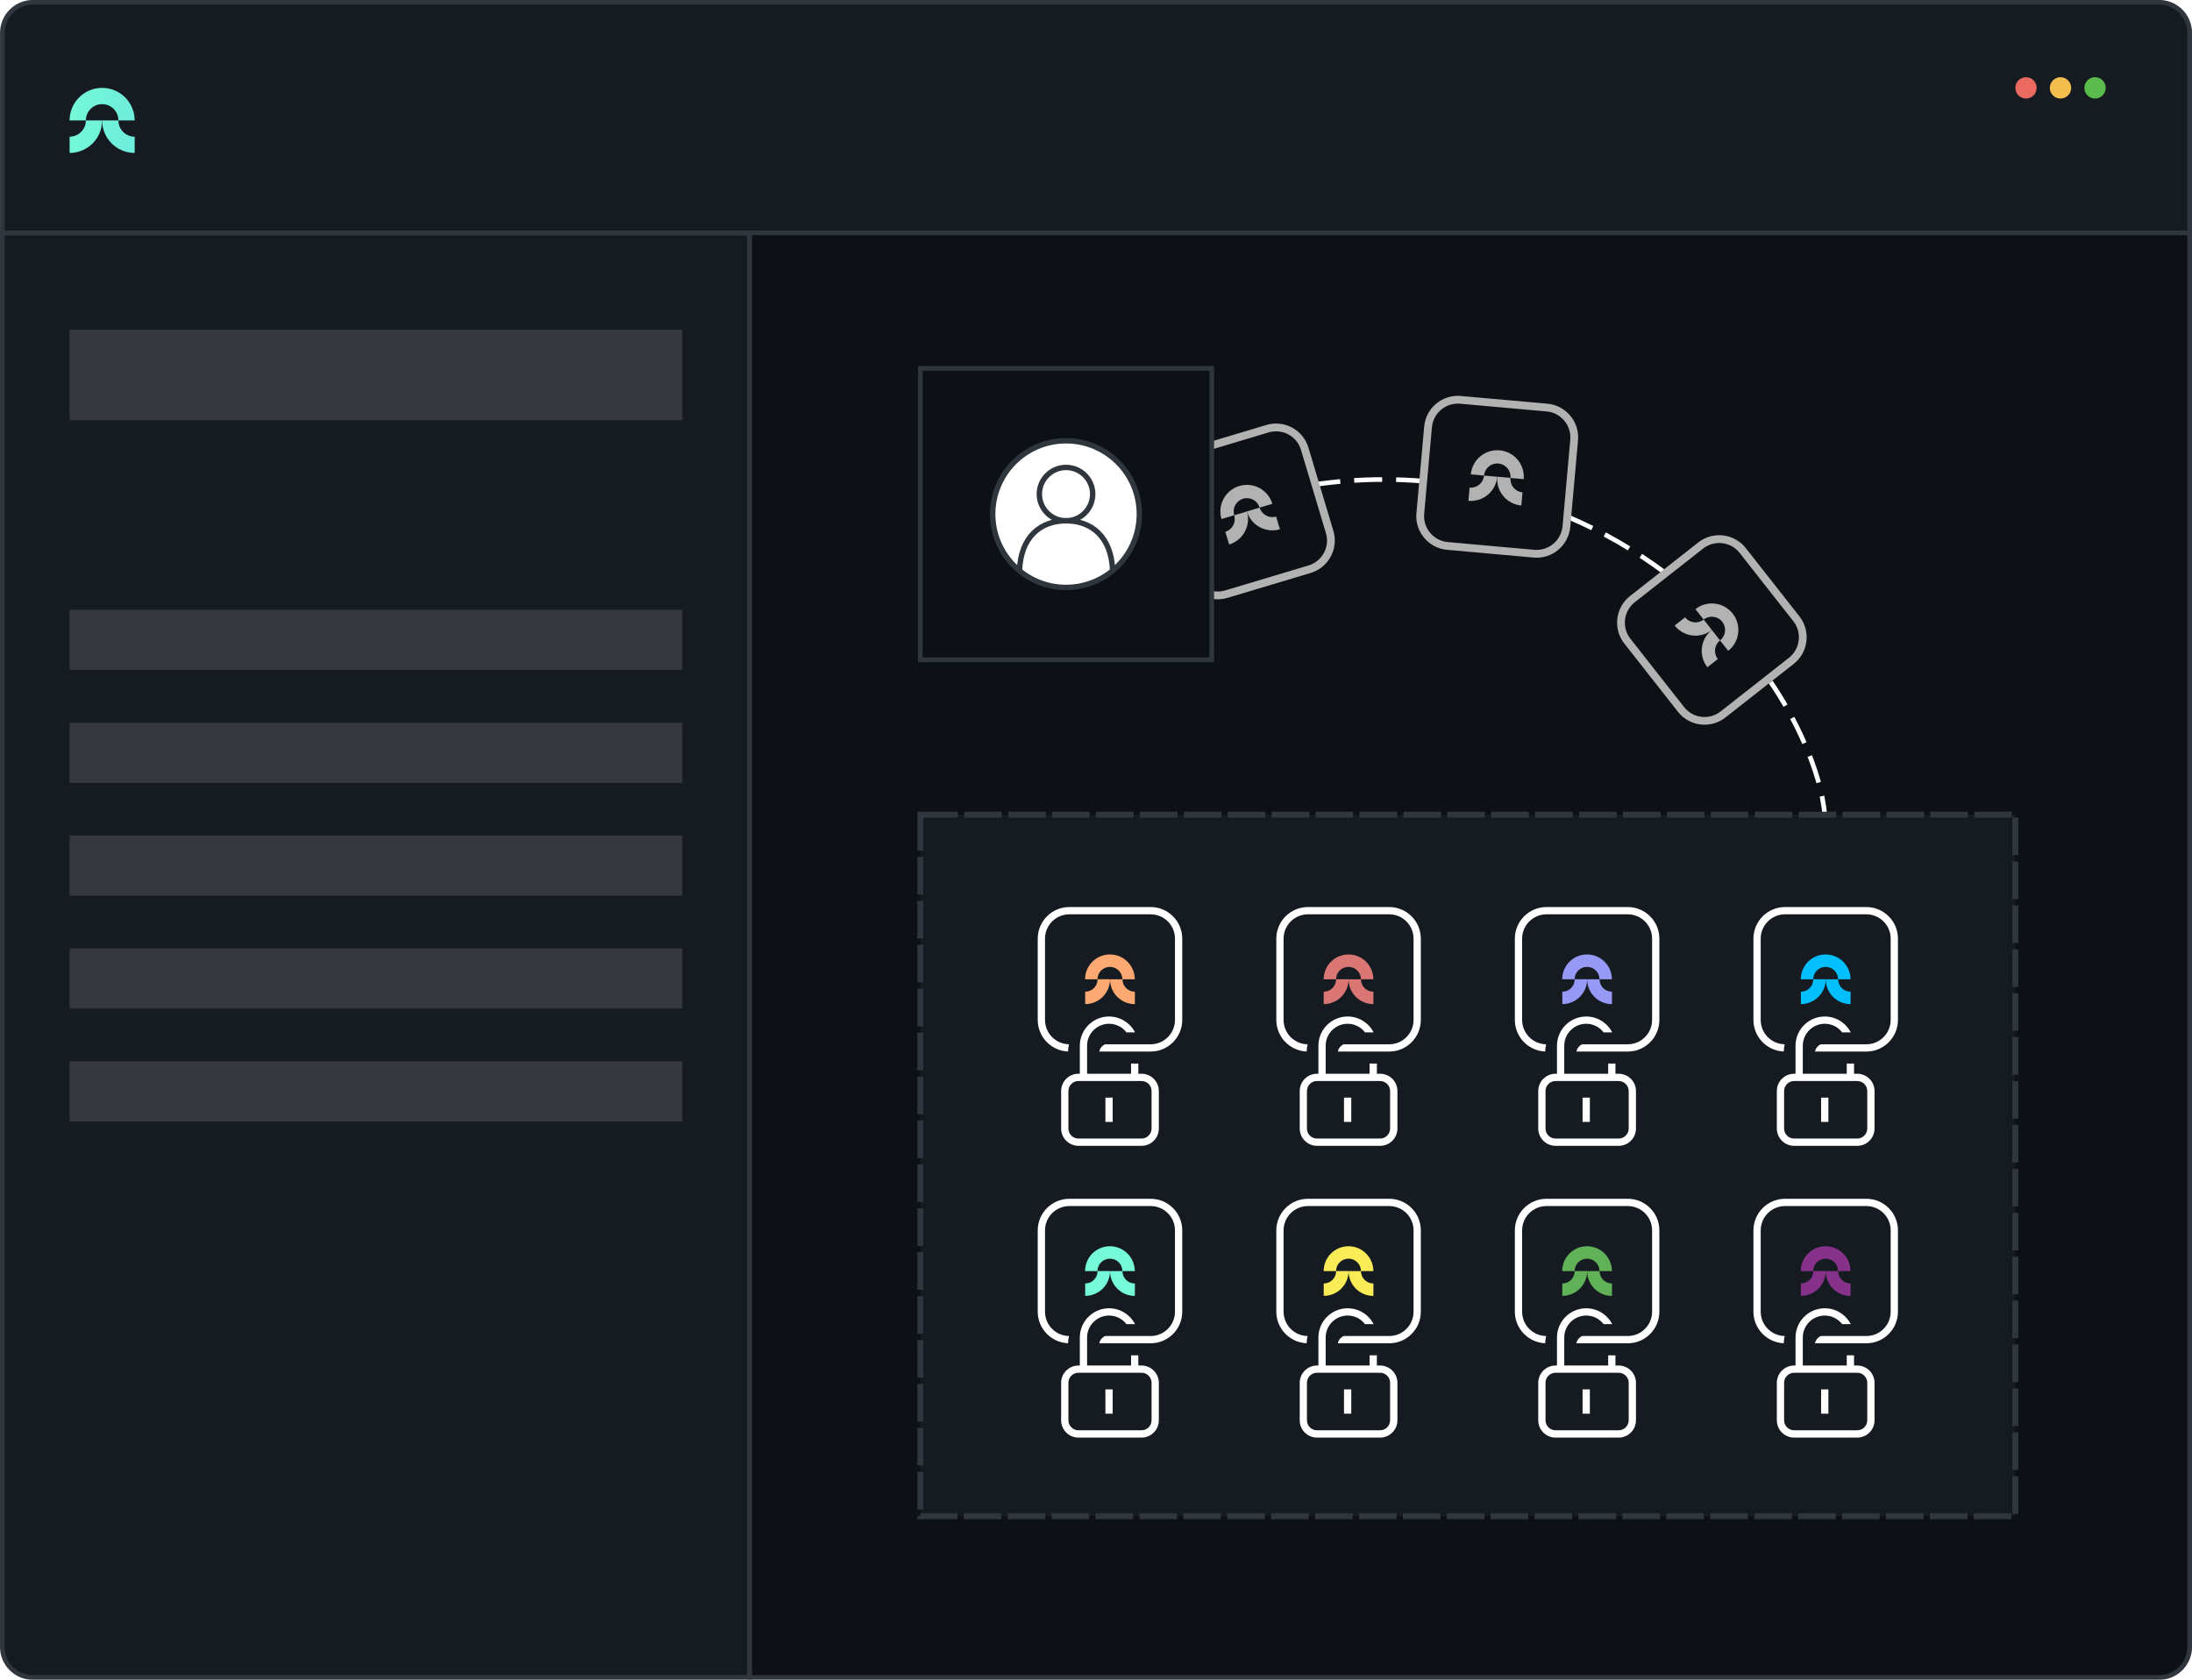 <?xml version="1.0" encoding="UTF-8"?><svg id="Layer_1" xmlns="http://www.w3.org/2000/svg" xmlns:xlink="http://www.w3.org/1999/xlink" viewBox="0 0 470.22 360.34"><defs><style>.cls-1{fill:url(#New_Gradient_Swatch_6);}.cls-1,.cls-2,.cls-3,.cls-4,.cls-5,.cls-6,.cls-7,.cls-8,.cls-9,.cls-10,.cls-11,.cls-12,.cls-13,.cls-14,.cls-15,.cls-16,.cls-17{stroke-width:0px;}.cls-18,.cls-19,.cls-20,.cls-21,.cls-22,.cls-23,.cls-24{stroke-miterlimit:10;}.cls-18,.cls-20,.cls-21,.cls-22,.cls-23,.cls-24{stroke:#30363d;}.cls-18,.cls-24{stroke-width:1.16px;}.cls-18,.cls-14{fill:#fff;}.cls-19{stroke:#fff;stroke-dasharray:0 0 6 3;}.cls-19,.cls-24{fill:none;}.cls-2{fill:url(#New_Gradient_Swatch_6-2);}.cls-3{fill:url(#New_Gradient_Swatch_6-3);}.cls-20{stroke-width:.41px;}.cls-20,.cls-21,.cls-22{fill:#161b22;}.cls-21{stroke-dasharray:0 0 8.07 1.35;stroke-width:1.28px;}.cls-25{filter:url(#drop-shadow-7);}.cls-23{fill:#0d1116;}.cls-4{fill:#f9ec56;}.cls-5{fill:#f4be4f;}.cls-6{fill:#75fbd7;}.cls-7{fill:#60b158;}.cls-8{fill:#5abc4a;}.cls-9{fill:#35383d;}.cls-10{fill:#da7774;}.cls-11{fill:#b2b2b2;}.cls-12{fill:#9799f6;}.cls-13{fill:#86328a;}.cls-15{fill:#fda971;}.cls-16{fill:#eb6a5f;}.cls-17{fill:#02bfff;}</style><filter id="drop-shadow-7" filterUnits="userSpaceOnUse"><feOffset dx="0" dy="0"/><feGaussianBlur result="blur" stdDeviation="10"/><feFlood flood-color="#000" flood-opacity=".45"/><feComposite in2="blur" operator="in"/><feComposite in="SourceGraphic"/></filter><linearGradient id="New_Gradient_Swatch_6" x1="13.75" y1="22.34" x2="82.68" y2="22.34" gradientUnits="userSpaceOnUse"><stop offset="0" stop-color="#75fad6"/><stop offset="1" stop-color="#55bcf8"/></linearGradient><linearGradient id="New_Gradient_Swatch_6-2" x1="13.75" y1="29.32" x2="82.68" y2="29.32" xlink:href="#New_Gradient_Swatch_6"/><linearGradient id="New_Gradient_Swatch_6-3" y1="29.32" x2="82.68" y2="29.32" xlink:href="#New_Gradient_Swatch_6"/></defs><g class="cls-25"><path class="cls-23" d="M160.77,37.49h308.96v315.79c0,3.62-2.94,6.56-6.56,6.56H160.77V37.49h0Z"/><path class="cls-22" d="M.5,49.97h160.27v309.87H7.06c-3.62,0-6.56-2.94-6.56-6.56V49.97h0Z"/><line class="cls-20" x1="160.77" y1="49.97" x2="160.77" y2="359.84"/><path class="cls-22" d="M216.93-209.38h42.91v469.22h-42.91c-3.62,0-6.56-2.94-6.56-6.56V-202.82c0-3.62,2.94-6.56,6.56-6.56Z" transform="translate(260.35 -209.88) rotate(90)"/><path class="cls-1" d="M21.91,22.34c1.93,0,3.49,1.56,3.49,3.49h3.49c0-3.85-3.12-6.98-6.98-6.98s-6.98,3.12-6.98,6.98h3.49c0-1.93,1.56-3.49,3.49-3.49Z"/><path class="cls-2" d="M18.42,25.83c0,1.93-1.56,3.49-3.49,3.49v3.49c3.85,0,6.98-3.12,6.98-6.98h-3.49Z"/><path class="cls-3" d="M28.89,29.32c-1.93,0-3.49-1.56-3.49-3.49h-3.49c0,3.85,3.12,6.98,6.98,6.98v-3.49Z"/><rect class="cls-9" x="14.93" y="70.7" width="131.45" height="19.43"/><rect class="cls-9" x="14.93" y="130.82" width="131.45" height="12.9"/><rect class="cls-9" x="14.93" y="155.03" width="131.45" height="12.9"/><rect class="cls-9" x="14.93" y="179.23" width="131.45" height="12.9"/><rect class="cls-9" x="14.93" y="203.44" width="131.45" height="12.9"/><rect class="cls-9" x="14.93" y="227.65" width="131.45" height="12.9"/></g><circle class="cls-16" cx="434.61" cy="18.85" r="2.29"/><circle class="cls-5" cx="442.01" cy="18.85" r="2.29"/><circle class="cls-8" cx="449.42" cy="18.85" r="2.29"/><path class="cls-19" d="M379.83,146.3c4.77,6.87,10.83,18.88,11.61,28.55"/><path class="cls-19" d="M336.12,110.78c7.55,3.19,14.63,7.27,21.11,12.12"/><path class="cls-19" d="M281.55,104.01c4.99-.76,10.11-1.15,15.31-1.15,2.91,0,5.78.12,8.63.36"/><path class="cls-11" d="M254.29,123.39l-5.35-17.85c-1.15-3.83,1.03-7.88,4.86-9.03l17.85-5.35c3.83-1.15,7.88,1.03,9.03,4.86l5.35,17.85c1.15,3.83-1.03,7.88-4.86,9.03l-17.85,5.35c-3.83,1.15-7.88-1.03-9.03-4.86ZM254.28,98.11c-2.95.88-4.63,4-3.74,6.95l5.35,17.85c.88,2.95,4,4.63,6.95,3.74l17.85-5.35c2.95-.88,4.63-4,3.74-6.95l-5.35-17.85c-.88-2.95-4-4.63-6.95-3.74l-17.85,5.35Z"/><path class="cls-11" d="M266.67,106.98c-1.51.45-2.36,2.04-1.91,3.54l-2.73.82c-.9-3.01.81-6.18,3.82-7.09s6.18.81,7.09,3.82l-2.73.82c-.45-1.51-2.04-2.36-3.54-1.91Z"/><path class="cls-11" d="M270.21,108.89c.45,1.51,2.04,2.36,3.54,1.91l.82,2.73c-3.01.9-6.18-.81-7.09-3.82l2.73-.82Z"/><path class="cls-11" d="M262.85,114.07c1.51-.45,2.36-2.04,1.91-3.54l2.73-.82c.9,3.01-.81,6.18-3.82,7.09l-.82-2.73Z"/><path class="cls-11" d="M303.85,110.07l1.66-18.56c.36-3.98,3.88-6.93,7.87-6.57l18.56,1.66c3.98.36,6.93,3.88,6.57,7.87l-1.66,18.56c-.36,3.98-3.88,6.93-7.87,6.57l-18.56-1.66c-3.98-.36-6.93-3.88-6.58-7.86ZM313.23,86.6c-3.07-.27-5.78,2-6.06,5.06l-1.66,18.56c-.27,3.07,2,5.78,5.06,6.06l18.56,1.66c3.07.27,5.78-2,6.06-5.06l1.66-18.56c.27-3.07-2-5.78-5.06-6.06l-18.56-1.66Z"/><path class="cls-11" d="M321.44,99.43c-1.57-.14-2.95,1.02-3.09,2.58l-2.83-.25c.28-3.13,3.04-5.44,6.18-5.16s5.44,3.04,5.16,6.18l-2.83-.25c.14-1.57-1.02-2.95-2.58-3.09Z"/><path class="cls-11" d="M324.02,102.52c-.14,1.57,1.02,2.95,2.58,3.09l-.25,2.83c-3.13-.28-5.44-3.04-5.16-6.18l2.83.25Z"/><path class="cls-11" d="M315.26,104.6c1.57.14,2.95-1.02,3.09-2.58l2.83.25c-.28,3.13-3.04,5.44-6.18,5.16l.25-2.83Z"/><path class="cls-11" d="M349.66,127.86l14.66-11.51c3.14-2.47,7.71-1.92,10.18,1.22l11.51,14.65c2.47,3.14,1.92,7.71-1.22,10.18l-14.66,11.51c-3.14,2.47-7.71,1.92-10.18-1.22l-11.51-14.65c-2.47-3.14-1.92-7.71,1.22-10.18ZM373.19,118.61c-1.9-2.42-5.42-2.84-7.84-.94l-14.66,11.51c-2.42,1.9-2.84,5.42-.94,7.84l11.51,14.65c1.9,2.42,5.42,2.84,7.84.94l14.66-11.51c2.42-1.9,2.84-5.42.94-7.84l-11.51-14.65Z"/><path class="cls-11" d="M369.46,133.38c-.97-1.24-2.76-1.45-4-.48l-1.76-2.24c2.47-1.94,6.05-1.51,7.99.96s1.51,6.05-.96,7.99l-1.76-2.24c1.24-.97,1.45-2.76.48-4Z"/><path class="cls-11" d="M368.98,137.37c-1.24.97-1.45,2.76-.48,4l-2.24,1.76c-1.94-2.47-1.51-6.05.96-7.99l1.76,2.24Z"/><path class="cls-11" d="M361.47,132.42c.97,1.24,2.76,1.45,4,.48l1.76,2.24c-2.47,1.94-6.05,1.51-7.99-.96l2.24-1.76Z"/><rect class="cls-21" x="197.43" y="174.76" width="234.89" height="150.48"/><path class="cls-14" d="M246.83,194.57h-17.44c-3.74,0-6.78,3.04-6.78,6.78v17.44c0,3.64,2.89,6.62,6.5,6.77.03-.53.09-1.05.21-1.55-2.85-.04-5.15-2.37-5.15-5.22v-17.44c0-2.88,2.34-5.22,5.22-5.22h17.44c2.88,0,5.22,2.34,5.22,5.22v17.44c0,2.88-2.34,5.22-5.22,5.22h-9.75c-.65.27-1.13.86-1.27,1.56h11.02c3.74,0,6.78-3.04,6.78-6.78v-17.44c0-3.74-3.04-6.78-6.78-6.78Z"/><path class="cls-14" d="M244.88,245.79h-13.54c-2.05,0-3.71-1.67-3.71-3.71v-8.04c0-2.05,1.67-3.71,3.71-3.71h13.54c2.05,0,3.71,1.67,3.71,3.71v8.04c0,2.05-1.67,3.71-3.71,3.71ZM231.34,231.89c-1.19,0-2.15.96-2.15,2.15v8.04c0,1.19.96,2.15,2.15,2.15h13.54c1.19,0,2.15-.96,2.15-2.15v-8.04c0-1.19-.96-2.15-2.15-2.15h-13.54Z"/><rect class="cls-14" x="237.13" y="235.45" width="1.56" height="5.21"/><path class="cls-14" d="M241.64,221.45h1.84c-1.04-2.02-3.15-3.4-5.57-3.4-3.46,0-6.27,2.81-6.27,6.27v6.78h1.56v-6.78c0-2.6,2.11-4.71,4.71-4.71,1.52,0,2.87.72,3.73,1.84Z"/><rect class="cls-14" x="242.63" y="228.14" width="1.56" height="2.97"/><path class="cls-15" d="M238.11,207.41c1.47,0,2.66,1.19,2.66,2.66h2.66c0-2.94-2.38-5.33-5.33-5.33s-5.33,2.38-5.33,5.33h2.66c0-1.47,1.19-2.66,2.66-2.66Z"/><path class="cls-15" d="M235.45,210.07c0,1.47-1.19,2.66-2.66,2.66v2.66c2.94,0,5.33-2.38,5.33-5.33h-2.66Z"/><path class="cls-15" d="M243.44,212.73c-1.47,0-2.66-1.19-2.66-2.66h-2.66c0,2.94,2.38,5.33,5.33,5.33v-2.66Z"/><path class="cls-14" d="M298.01,194.57h-17.44c-3.74,0-6.78,3.04-6.78,6.78v17.44c0,3.64,2.89,6.62,6.5,6.77.03-.53.09-1.05.21-1.55-2.85-.04-5.15-2.37-5.15-5.22v-17.44c0-2.88,2.34-5.22,5.22-5.22h17.44c2.88,0,5.22,2.34,5.22,5.22v17.44c0,2.88-2.34,5.22-5.22,5.22h-9.75c-.65.27-1.13.86-1.27,1.56h11.02c3.74,0,6.78-3.04,6.78-6.78v-17.44c0-3.74-3.04-6.78-6.78-6.78Z"/><path class="cls-14" d="M296.06,245.79h-13.54c-2.05,0-3.71-1.67-3.71-3.71v-8.04c0-2.05,1.67-3.71,3.71-3.71h13.54c2.05,0,3.71,1.67,3.71,3.71v8.04c0,2.05-1.67,3.71-3.71,3.71ZM282.51,231.89c-1.19,0-2.15.96-2.15,2.15v8.04c0,1.19.96,2.15,2.15,2.15h13.54c1.19,0,2.15-.96,2.15-2.15v-8.04c0-1.19-.96-2.15-2.15-2.15h-13.54Z"/><rect class="cls-14" x="288.31" y="235.45" width="1.56" height="5.21"/><path class="cls-14" d="M292.82,221.45h1.84c-1.04-2.02-3.15-3.4-5.57-3.4-3.46,0-6.27,2.81-6.27,6.27v6.78h1.56v-6.78c0-2.6,2.11-4.71,4.71-4.71,1.52,0,2.87.72,3.73,1.84Z"/><rect class="cls-14" x="293.8" y="228.14" width="1.56" height="2.97"/><path class="cls-10" d="M289.29,207.41c1.47,0,2.66,1.19,2.66,2.66h2.66c0-2.94-2.38-5.33-5.33-5.33s-5.33,2.38-5.33,5.33h2.66c0-1.47,1.19-2.66,2.66-2.66Z"/><path class="cls-10" d="M286.62,210.07c0,1.47-1.19,2.66-2.66,2.66v2.66c2.94,0,5.33-2.38,5.33-5.33h-2.66Z"/><path class="cls-10" d="M294.61,212.73c-1.47,0-2.66-1.19-2.66-2.66h-2.66c0,2.94,2.38,5.33,5.33,5.33v-2.66Z"/><path class="cls-14" d="M349.18,194.57h-17.44c-3.74,0-6.78,3.04-6.78,6.78v17.44c0,3.64,2.89,6.62,6.5,6.77.03-.53.09-1.05.21-1.55-2.85-.04-5.15-2.37-5.15-5.22v-17.44c0-2.88,2.34-5.22,5.22-5.22h17.44c2.88,0,5.22,2.34,5.22,5.22v17.44c0,2.88-2.34,5.22-5.22,5.22h-9.75c-.65.27-1.13.86-1.27,1.56h11.02c3.74,0,6.78-3.04,6.78-6.78v-17.44c0-3.74-3.04-6.78-6.78-6.78Z"/><path class="cls-14" d="M347.23,245.79h-13.54c-2.05,0-3.71-1.67-3.71-3.71v-8.04c0-2.05,1.67-3.71,3.71-3.71h13.54c2.05,0,3.71,1.67,3.71,3.71v8.04c0,2.05-1.67,3.71-3.71,3.71ZM333.69,231.89c-1.19,0-2.15.96-2.15,2.15v8.04c0,1.19.96,2.15,2.15,2.15h13.54c1.19,0,2.15-.96,2.15-2.15v-8.04c0-1.19-.96-2.15-2.15-2.15h-13.54Z"/><rect class="cls-14" x="339.49" y="235.45" width="1.56" height="5.21"/><path class="cls-14" d="M344,221.45h1.84c-1.04-2.02-3.15-3.4-5.57-3.4-3.46,0-6.27,2.81-6.27,6.27v6.78h1.56v-6.78c0-2.6,2.11-4.71,4.71-4.71,1.52,0,2.87.72,3.73,1.84Z"/><rect class="cls-14" x="344.98" y="228.14" width="1.56" height="2.97"/><path class="cls-12" d="M340.46,207.41c1.47,0,2.66,1.19,2.66,2.66h2.66c0-2.94-2.38-5.33-5.33-5.33s-5.33,2.38-5.33,5.33h2.66c0-1.47,1.19-2.66,2.66-2.66Z"/><path class="cls-12" d="M337.8,210.07c0,1.47-1.19,2.66-2.66,2.66v2.66c2.94,0,5.33-2.38,5.33-5.33h-2.66Z"/><path class="cls-12" d="M345.79,212.73c-1.47,0-2.66-1.19-2.66-2.66h-2.66c0,2.94,2.38,5.33,5.33,5.33v-2.66Z"/><path class="cls-14" d="M400.36,194.57h-17.44c-3.74,0-6.78,3.04-6.78,6.78v17.44c0,3.64,2.89,6.62,6.5,6.77.03-.53.09-1.05.21-1.55-2.85-.04-5.15-2.37-5.15-5.22v-17.44c0-2.88,2.34-5.22,5.22-5.22h17.44c2.88,0,5.22,2.34,5.22,5.22v17.44c0,2.88-2.34,5.22-5.22,5.22h-9.75c-.65.27-1.13.86-1.27,1.56h11.02c3.74,0,6.78-3.04,6.78-6.78v-17.44c0-3.74-3.04-6.78-6.78-6.78Z"/><path class="cls-14" d="M398.41,245.79h-13.54c-2.05,0-3.71-1.67-3.71-3.71v-8.04c0-2.05,1.67-3.71,3.71-3.71h13.54c2.05,0,3.71,1.67,3.71,3.71v8.04c0,2.05-1.67,3.71-3.71,3.71ZM384.87,231.89c-1.19,0-2.15.96-2.15,2.15v8.04c0,1.19.96,2.15,2.15,2.15h13.54c1.19,0,2.15-.96,2.15-2.15v-8.04c0-1.19-.96-2.15-2.15-2.15h-13.54Z"/><rect class="cls-14" x="390.66" y="235.45" width="1.56" height="5.21"/><path class="cls-14" d="M395.17,221.45h1.84c-1.04-2.02-3.15-3.4-5.57-3.4-3.46,0-6.27,2.81-6.27,6.27v6.78h1.56v-6.78c0-2.6,2.11-4.71,4.71-4.71,1.52,0,2.87.72,3.73,1.84Z"/><rect class="cls-14" x="396.16" y="228.14" width="1.56" height="2.97"/><path class="cls-17" d="M391.64,207.41c1.47,0,2.66,1.19,2.66,2.66h2.66c0-2.94-2.38-5.33-5.33-5.33s-5.33,2.38-5.33,5.33h2.66c0-1.47,1.19-2.66,2.66-2.66Z"/><path class="cls-17" d="M388.98,210.07c0,1.47-1.19,2.66-2.66,2.66v2.66c2.94,0,5.33-2.38,5.33-5.33h-2.66Z"/><path class="cls-17" d="M396.97,212.73c-1.47,0-2.66-1.19-2.66-2.66h-2.66c0,2.94,2.38,5.33,5.33,5.33v-2.66Z"/><path class="cls-14" d="M246.83,257.15h-17.44c-3.74,0-6.78,3.04-6.78,6.78v17.44c0,3.64,2.89,6.62,6.5,6.77.03-.53.09-1.05.21-1.55-2.85-.04-5.15-2.37-5.15-5.22v-17.44c0-2.88,2.34-5.22,5.22-5.22h17.44c2.88,0,5.22,2.34,5.22,5.22v17.44c0,2.88-2.34,5.22-5.22,5.22h-9.75c-.65.27-1.13.86-1.27,1.56h11.02c3.74,0,6.78-3.04,6.78-6.78v-17.44c0-3.74-3.04-6.78-6.78-6.78Z"/><path class="cls-14" d="M244.88,308.38h-13.54c-2.05,0-3.71-1.67-3.71-3.71v-8.04c0-2.05,1.67-3.71,3.71-3.71h13.54c2.05,0,3.71,1.67,3.71,3.71v8.04c0,2.05-1.67,3.71-3.71,3.71ZM231.34,294.47c-1.19,0-2.15.96-2.15,2.15v8.04c0,1.19.96,2.15,2.15,2.15h13.54c1.19,0,2.15-.96,2.15-2.15v-8.04c0-1.19-.96-2.15-2.15-2.15h-13.54Z"/><rect class="cls-14" x="237.13" y="298.04" width="1.56" height="5.21"/><path class="cls-14" d="M241.64,284.04h1.84c-1.04-2.02-3.15-3.4-5.57-3.4-3.46,0-6.27,2.81-6.27,6.27v6.78h1.56v-6.78c0-2.6,2.11-4.71,4.71-4.71,1.52,0,2.87.72,3.73,1.84Z"/><rect class="cls-14" x="242.63" y="290.73" width="1.56" height="2.97"/><path class="cls-6" d="M238.11,270c1.47,0,2.66,1.19,2.66,2.66h2.66c0-2.94-2.38-5.33-5.33-5.33s-5.33,2.38-5.33,5.33h2.66c0-1.47,1.19-2.66,2.66-2.66Z"/><path class="cls-6" d="M235.45,272.66c0,1.47-1.19,2.66-2.66,2.66v2.66c2.94,0,5.33-2.38,5.33-5.33h-2.66Z"/><path class="cls-6" d="M243.44,275.32c-1.47,0-2.66-1.19-2.66-2.66h-2.66c0,2.94,2.38,5.33,5.33,5.33v-2.66Z"/><path class="cls-14" d="M298.01,257.15h-17.44c-3.74,0-6.78,3.04-6.78,6.78v17.44c0,3.64,2.89,6.62,6.5,6.77.03-.53.09-1.05.21-1.55-2.85-.04-5.15-2.37-5.15-5.22v-17.44c0-2.88,2.34-5.22,5.22-5.22h17.44c2.88,0,5.22,2.34,5.22,5.22v17.44c0,2.88-2.34,5.22-5.22,5.22h-9.75c-.65.27-1.13.86-1.27,1.56h11.02c3.74,0,6.78-3.04,6.78-6.78v-17.44c0-3.74-3.04-6.78-6.78-6.78Z"/><path class="cls-14" d="M296.06,308.38h-13.54c-2.05,0-3.71-1.67-3.71-3.71v-8.04c0-2.05,1.67-3.71,3.71-3.71h13.54c2.05,0,3.71,1.67,3.71,3.71v8.04c0,2.05-1.67,3.71-3.71,3.71ZM282.51,294.47c-1.19,0-2.15.96-2.15,2.15v8.04c0,1.19.96,2.15,2.15,2.15h13.54c1.19,0,2.15-.96,2.15-2.15v-8.04c0-1.19-.96-2.15-2.15-2.15h-13.54Z"/><rect class="cls-14" x="288.31" y="298.04" width="1.56" height="5.21"/><path class="cls-14" d="M292.82,284.04h1.84c-1.04-2.02-3.15-3.4-5.57-3.4-3.46,0-6.27,2.81-6.27,6.27v6.78h1.56v-6.78c0-2.6,2.11-4.71,4.71-4.71,1.52,0,2.87.72,3.73,1.84Z"/><rect class="cls-14" x="293.8" y="290.73" width="1.56" height="2.97"/><path class="cls-4" d="M289.29,270c1.47,0,2.66,1.19,2.66,2.66h2.66c0-2.94-2.38-5.33-5.33-5.33s-5.33,2.38-5.33,5.33h2.66c0-1.47,1.19-2.66,2.66-2.66Z"/><path class="cls-4" d="M286.62,272.66c0,1.47-1.19,2.66-2.66,2.66v2.66c2.94,0,5.33-2.38,5.33-5.33h-2.66Z"/><path class="cls-4" d="M294.61,275.32c-1.47,0-2.66-1.19-2.66-2.66h-2.66c0,2.94,2.38,5.33,5.33,5.33v-2.66Z"/><path class="cls-14" d="M349.18,257.15h-17.44c-3.74,0-6.78,3.04-6.78,6.78v17.44c0,3.64,2.89,6.62,6.5,6.77.03-.53.09-1.05.21-1.55-2.85-.04-5.15-2.37-5.15-5.22v-17.44c0-2.88,2.34-5.22,5.22-5.22h17.44c2.88,0,5.22,2.34,5.22,5.22v17.44c0,2.88-2.34,5.22-5.22,5.22h-9.75c-.65.27-1.13.86-1.27,1.56h11.02c3.74,0,6.78-3.04,6.78-6.78v-17.44c0-3.74-3.04-6.78-6.78-6.78Z"/><path class="cls-14" d="M347.23,308.38h-13.54c-2.05,0-3.71-1.67-3.71-3.71v-8.04c0-2.05,1.67-3.71,3.71-3.71h13.54c2.05,0,3.71,1.67,3.71,3.71v8.04c0,2.05-1.67,3.71-3.71,3.71ZM333.69,294.47c-1.19,0-2.15.96-2.15,2.15v8.04c0,1.19.96,2.15,2.15,2.15h13.54c1.19,0,2.15-.96,2.15-2.15v-8.04c0-1.19-.96-2.15-2.15-2.15h-13.54Z"/><rect class="cls-14" x="339.49" y="298.04" width="1.56" height="5.21"/><path class="cls-14" d="M344,284.04h1.84c-1.04-2.02-3.15-3.4-5.57-3.4-3.46,0-6.27,2.81-6.27,6.27v6.78h1.56v-6.78c0-2.6,2.11-4.71,4.71-4.71,1.52,0,2.87.72,3.73,1.84Z"/><rect class="cls-14" x="344.98" y="290.73" width="1.56" height="2.97"/><path class="cls-7" d="M340.46,270c1.47,0,2.66,1.19,2.66,2.66h2.66c0-2.94-2.38-5.33-5.33-5.33s-5.33,2.38-5.33,5.33h2.66c0-1.47,1.19-2.66,2.66-2.66Z"/><path class="cls-7" d="M337.8,272.66c0,1.47-1.19,2.66-2.66,2.66v2.66c2.94,0,5.33-2.38,5.33-5.33h-2.66Z"/><path class="cls-7" d="M345.79,275.32c-1.47,0-2.66-1.19-2.66-2.66h-2.66c0,2.94,2.38,5.33,5.33,5.33v-2.66Z"/><path class="cls-14" d="M400.36,257.15h-17.44c-3.74,0-6.78,3.04-6.78,6.78v17.44c0,3.64,2.89,6.62,6.5,6.77.03-.53.09-1.05.21-1.55-2.85-.04-5.15-2.37-5.15-5.22v-17.44c0-2.88,2.34-5.22,5.22-5.22h17.44c2.88,0,5.22,2.34,5.22,5.22v17.44c0,2.88-2.34,5.22-5.22,5.22h-9.75c-.65.27-1.13.86-1.27,1.56h11.02c3.74,0,6.78-3.04,6.78-6.78v-17.44c0-3.74-3.04-6.78-6.78-6.78Z"/><path class="cls-14" d="M398.41,308.38h-13.54c-2.05,0-3.71-1.67-3.71-3.71v-8.04c0-2.05,1.67-3.71,3.71-3.71h13.54c2.05,0,3.71,1.67,3.71,3.71v8.04c0,2.05-1.67,3.71-3.71,3.71ZM384.87,294.47c-1.19,0-2.15.96-2.15,2.15v8.04c0,1.19.96,2.15,2.15,2.15h13.54c1.19,0,2.15-.96,2.15-2.15v-8.04c0-1.19-.96-2.15-2.15-2.15h-13.54Z"/><rect class="cls-14" x="390.66" y="298.04" width="1.56" height="5.21"/><path class="cls-14" d="M395.17,284.04h1.84c-1.04-2.02-3.15-3.4-5.57-3.4-3.46,0-6.27,2.81-6.27,6.27v6.78h1.56v-6.78c0-2.6,2.11-4.71,4.71-4.71,1.52,0,2.87.72,3.73,1.84Z"/><rect class="cls-14" x="396.16" y="290.73" width="1.56" height="2.97"/><path class="cls-13" d="M391.64,270c1.47,0,2.66,1.19,2.66,2.66h2.66c0-2.94-2.38-5.33-5.33-5.33s-5.33,2.38-5.33,5.33h2.66c0-1.47,1.19-2.66,2.66-2.66Z"/><path class="cls-13" d="M388.98,272.66c0,1.47-1.19,2.66-2.66,2.66v2.66c2.94,0,5.33-2.38,5.33-5.33h-2.66Z"/><path class="cls-13" d="M396.97,275.32c-1.47,0-2.66-1.19-2.66-2.66h-2.66c0,2.94,2.38,5.33,5.33,5.33v-2.66Z"/><rect class="cls-23" x="197.43" y="79.02" width="62.51" height="62.51"/><circle class="cls-18" cx="228.68" cy="110.28" r="15.73"/><circle class="cls-24" cx="228.68" cy="105.99" r="5.72"/><path class="cls-24" d="M238.68,122.42c-.27-7.39-4.64-10.71-9.99-10.71s-9.73,3.32-9.99,10.71"/></svg>